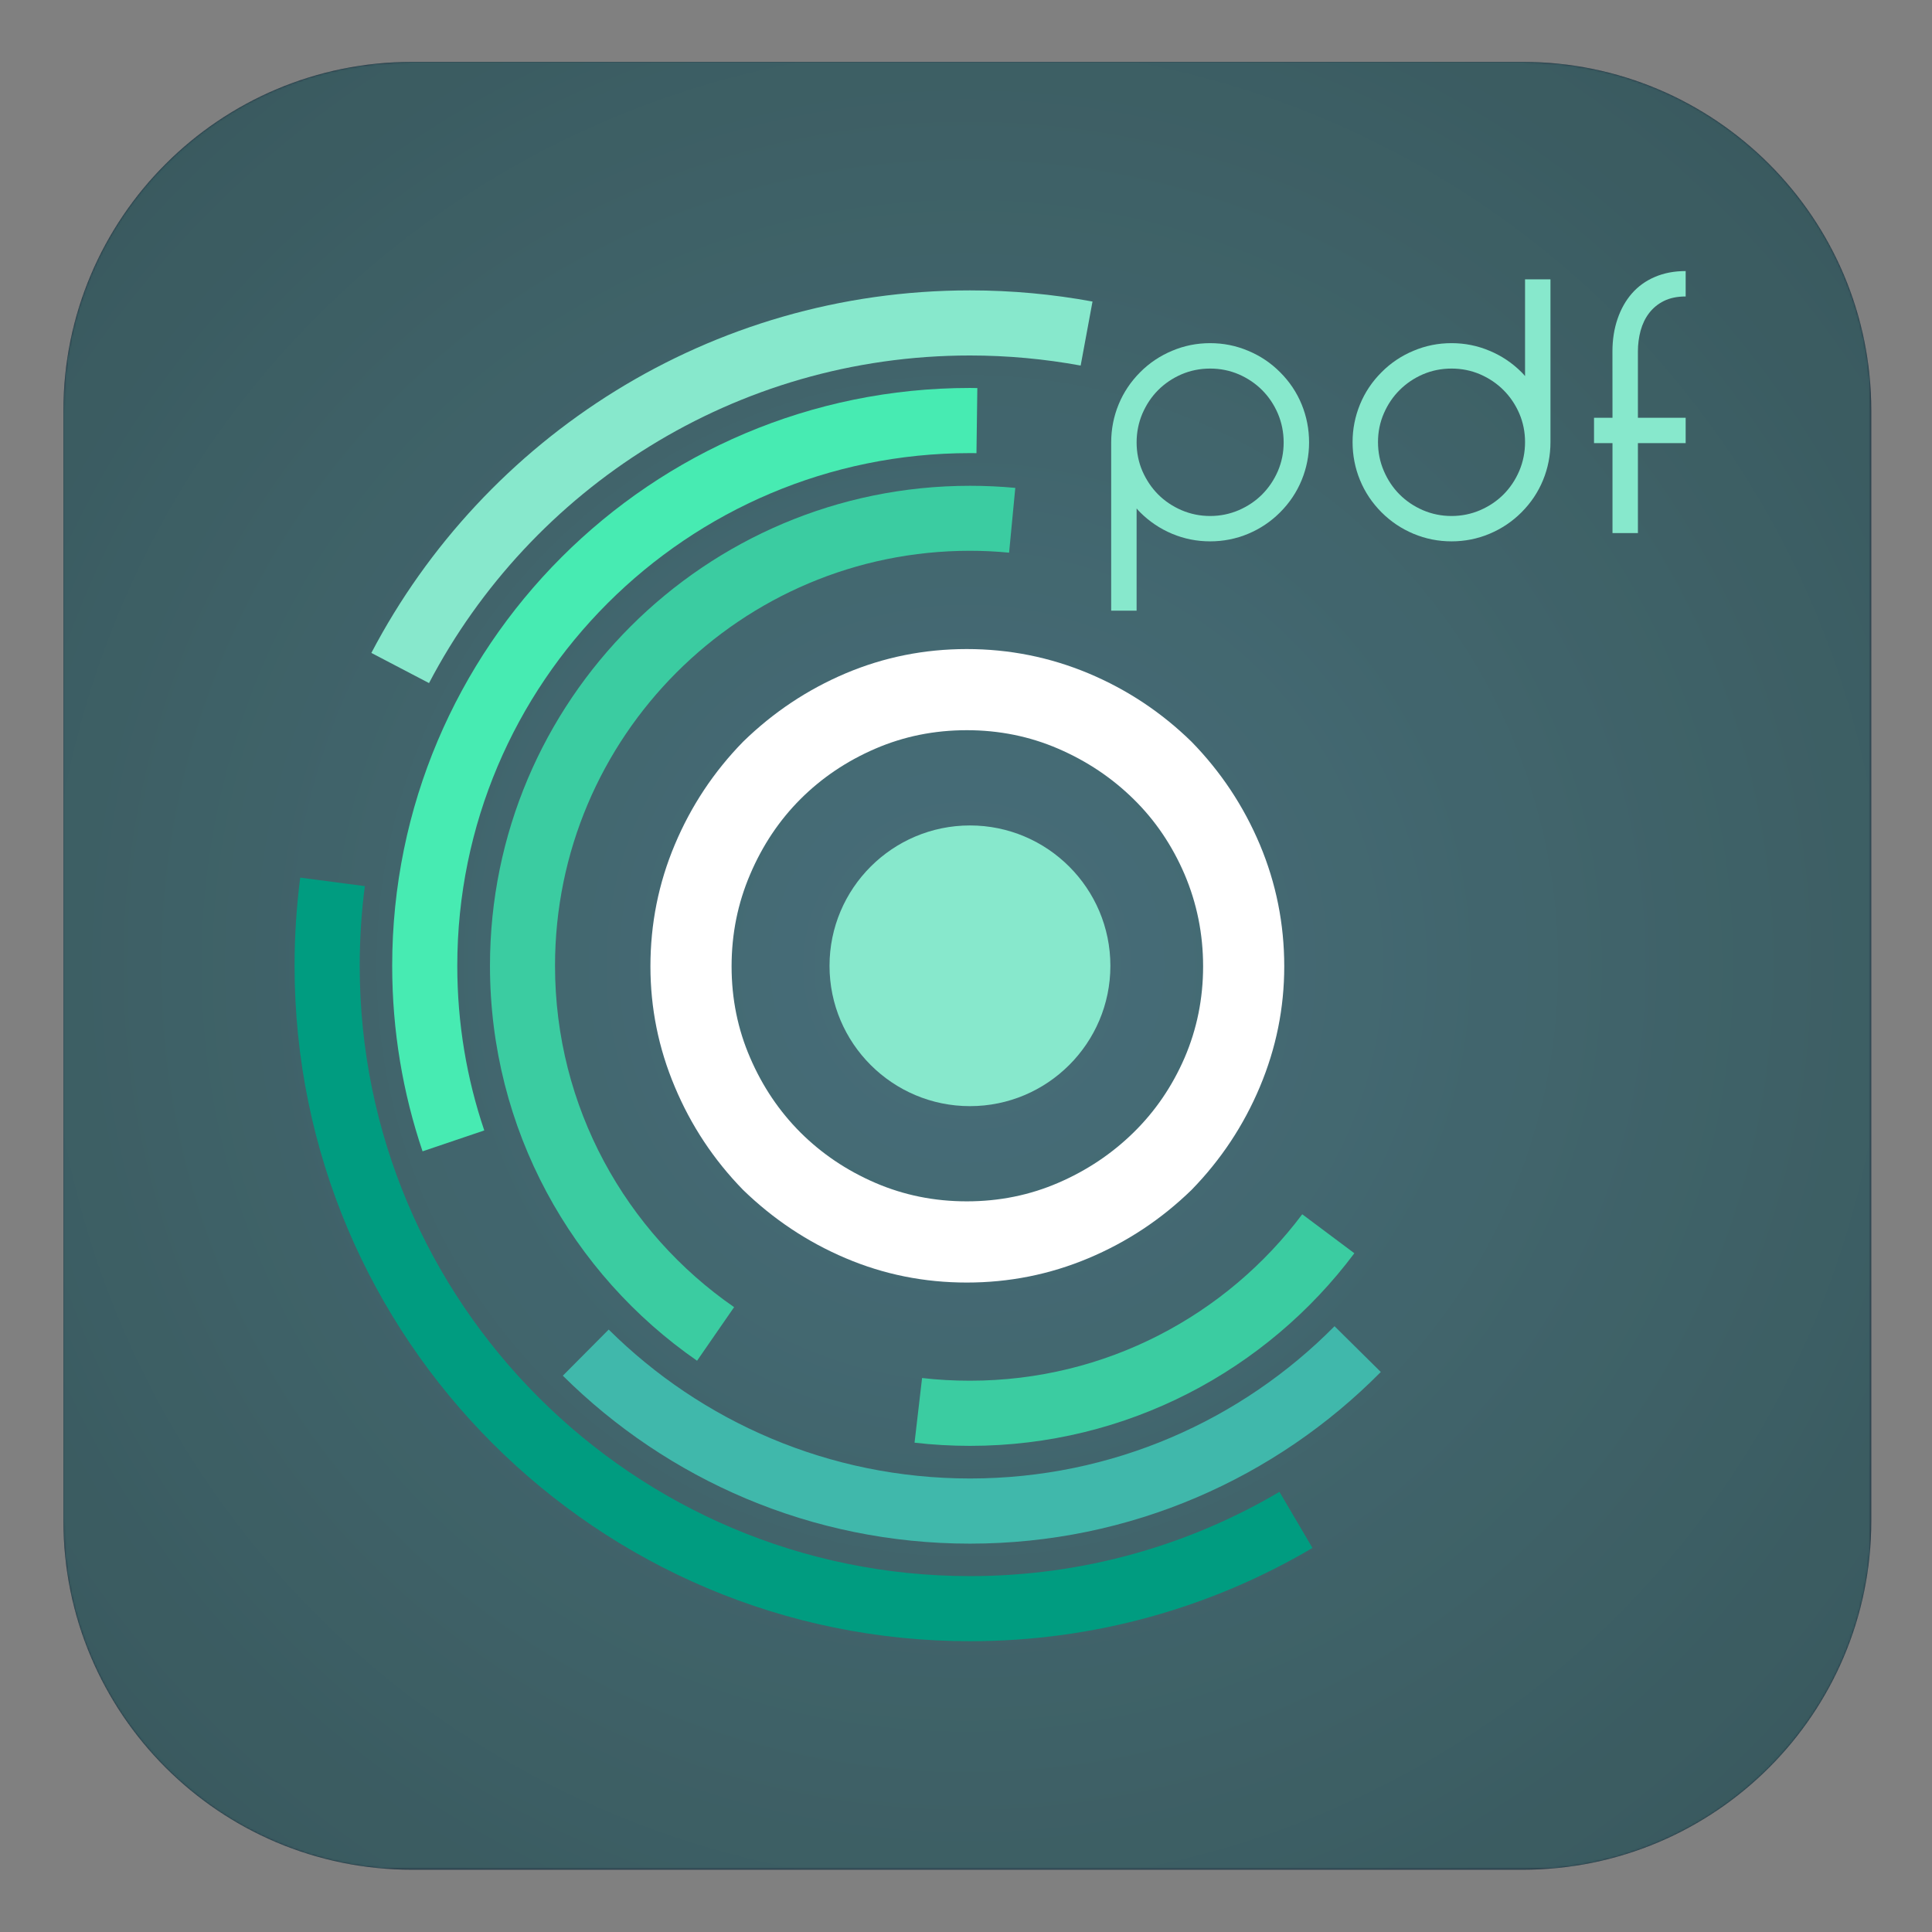 <?xml version="1.0" encoding="utf-8"?>
<!-- Generator: Adobe Illustrator 16.0.0, SVG Export Plug-In . SVG Version: 6.00 Build 0)  -->
<!DOCTYPE svg PUBLIC "-//W3C//DTD SVG 1.1//EN" "http://www.w3.org/Graphics/SVG/1.1/DTD/svg11.dtd">
<svg version="1.1" id="Layer_1" xmlns="http://www.w3.org/2000/svg" xmlns:xlink="http://www.w3.org/1999/xlink" x="0px" y="0px"
	 width="1000px" height="1000px" viewBox="0 0 1000 1000" enable-background="new 0 0 1000 1000" xml:space="preserve">
<rect x="0" y="0" width="1000" height="1000" fill="#808080" stroke="none"/>
<radialGradient id="SVGID_1_" cx="500.695" cy="499.894" r="679.542" gradientUnits="userSpaceOnUse">
	<stop  offset="0" style="stop-color:#32465F"/>
	<stop  offset="0.6" style="stop-color:#263445"/>
	<stop  offset="1" style="stop-color:#1C2636"/>
</radialGradient>
<path fill-rule="evenodd" clip-rule="evenodd" fill="url(#SVGID_1_)" d="M32.82,212.481v574.798
	c0,99.639,80.852,180.49,180.461,180.49h574.828c99.606,0,180.461-80.852,180.461-180.49V212.481
	c0-99.608-80.854-180.461-180.461-180.461H213.281C113.672,32.02,32.82,112.873,32.82,212.481z"/>
<defs>
	<filter id="Adobe_OpacityMaskFilter" filterUnits="userSpaceOnUse" x="32.82" y="32.02" width="935.75" height="935.75">
		<feColorMatrix  type="matrix" values="1 0 0 0 0  0 1 0 0 0  0 0 1 0 0  0 0 0 1 0"/>
	</filter>
</defs>
<mask maskUnits="userSpaceOnUse" x="32.82" y="32.02" width="935.75" height="935.75" id="SVGID_2_">
	<g filter="url(#Adobe_OpacityMaskFilter)">
		<radialGradient id="SVGID_3_" cx="493.266" cy="33.532" r="926.179" gradientUnits="userSpaceOnUse">
			<stop  offset="0" style="stop-color:#595959"/>
			<stop  offset="0.023" style="stop-color:#545454"/>
			<stop  offset="0.188" style="stop-color:#363636"/>
			<stop  offset="0.362" style="stop-color:#1E1E1E"/>
			<stop  offset="0.547" style="stop-color:#0D0D0D"/>
			<stop  offset="0.748" style="stop-color:#030303"/>
			<stop  offset="1" style="stop-color:#000000"/>
		</radialGradient>
		<path fill-rule="evenodd" clip-rule="evenodd" fill="url(#SVGID_3_)" d="M32.82,212.481v574.798
			c0,99.639,80.852,180.49,180.461,180.49h574.828c99.606,0,180.461-80.852,180.461-180.49V212.481
			c0-99.608-80.854-180.461-180.461-180.461H213.281C113.672,32.02,32.82,112.873,32.82,212.481z"/>
	</g>
</mask>
<path opacity="0.5" mask="url(#SVGID_2_)" fill-rule="evenodd" clip-rule="evenodd" fill="#87E8CC" d="M32.82,212.481v574.798
	c0,99.639,80.852,180.49,180.461,180.49h574.828c99.606,0,180.461-80.852,180.461-180.49V212.481
	c0-99.608-80.854-180.461-180.461-180.461H213.281C113.672,32.02,32.82,112.873,32.82,212.481z"/>
<path fill="#FFFFFF" d="M500.402,663.845c-21.989,0-42.892-4.181-62.681-12.599c-19.787-8.392-37.484-20.206-53.093-35.342
	c-15.19-15.579-26.979-33.36-35.367-53.4c-8.417-19.982-12.599-40.744-12.599-62.316c0-21.962,4.182-42.976,12.599-62.959
	c8.389-19.982,20.177-37.765,35.367-53.315c15.608-15.219,33.306-27.008,53.093-35.396c19.79-8.361,40.692-12.57,62.681-12.57
	c21.96,0,42.948,4.208,62.988,12.57c19.984,8.389,37.765,20.177,53.343,35.396c15.19,15.55,26.979,33.333,35.397,53.315
	c8.389,19.983,12.596,40.997,12.596,62.959c0,21.572-4.207,42.334-12.596,62.316c-8.419,20.04-20.207,37.821-35.397,53.4
	c-15.578,15.136-33.358,26.95-53.343,35.342C543.35,659.664,522.362,663.845,500.402,663.845z M500.402,377.948
	c-16.834,0-32.61,3.206-47.38,9.587c-14.798,6.383-27.674,15.078-38.685,26.059c-10.981,10.981-19.675,23.969-26.057,38.963
	c-6.412,14.967-9.616,30.825-9.616,47.63c0,16.75,3.204,32.552,9.616,47.325c6.382,14.825,15.075,27.702,26.057,38.682
	c11.011,10.955,23.887,19.65,38.685,26.033c14.771,6.382,30.546,9.589,47.38,9.589c16.779,0,32.582-3.207,47.352-9.589
	c14.798-6.383,27.786-15.078,38.962-26.033c11.204-10.979,19.985-23.856,26.422-38.682c6.354-14.773,9.589-30.575,9.589-47.325
	c0-16.805-3.234-32.663-9.589-47.63c-6.437-14.994-15.218-27.982-26.422-38.963c-11.176-10.981-24.164-19.676-38.962-26.059
	C532.983,381.153,517.181,377.948,500.402,377.948z"/>
<path fill="#87E8CC" d="M502.045,427.251c40.077,0,72.688,32.552,72.688,72.658c0,40.079-32.61,72.63-72.688,72.63
	s-72.686-32.552-72.686-72.63C429.359,459.803,461.968,427.251,502.045,427.251z"/>
<g>
	<g>
		<path fill="#87E8CC" d="M590.173,192.637c4.737-4.766,10.257-8.445,16.498-11.064c6.244-2.647,12.821-3.958,19.705-3.958
			c6.856,0,13.436,1.311,19.675,3.958c6.244,2.592,11.764,6.299,16.5,11.064c4.877,4.85,8.614,10.424,11.179,16.667
			c2.563,6.271,3.845,12.821,3.845,19.705c0,6.744-1.282,13.266-3.845,19.509c-2.564,6.243-6.302,11.817-11.179,16.694
			c-4.736,4.739-10.229,8.445-16.47,11.066c-6.27,2.62-12.849,3.928-19.705,3.928c-6.884,0-13.461-1.309-19.705-3.928
			c-6.241-2.621-11.733-6.327-16.498-11.066c-0.864-0.891-1.507-1.561-1.867-2.061v52.925H575.15v-87.04
			c0-6.912,1.282-13.462,3.847-19.705C581.56,203.088,585.294,197.514,590.173,192.637z M626.376,267.079
			c5.239,0,10.171-1.03,14.798-3.008c4.627-2.007,8.669-4.712,12.096-8.14c3.43-3.455,6.162-7.497,8.169-12.124
			c1.978-4.625,2.979-9.559,2.979-14.798c0-5.241-1.002-10.229-2.979-14.911c-2.007-4.683-4.739-8.752-8.169-12.18
			c-3.427-3.428-7.469-6.159-12.096-8.167c-4.627-1.979-9.559-2.982-14.798-2.982c-5.267,0-10.201,1.002-14.828,2.982
			c-4.627,2.007-8.666,4.738-12.096,8.167c-3.427,3.427-6.132,7.497-8.164,12.18c-1.979,4.682-2.982,9.67-2.982,14.911
			c0,5.239,1.003,10.172,2.982,14.798c2.032,4.627,4.737,8.669,8.164,12.124c3.43,3.428,7.469,6.133,12.096,8.14
			C616.175,266.049,621.109,267.079,626.376,267.079z"/>
		<path fill="#87E8CC" d="M787.494,265.211c-4.736,4.739-10.256,8.445-16.498,11.066c-6.244,2.62-12.793,3.928-19.677,3.928
			s-13.434-1.309-19.705-3.928c-6.244-2.621-11.761-6.327-16.498-11.066c-4.879-4.877-8.613-10.451-11.176-16.694
			c-2.564-6.243-3.847-12.82-3.847-19.705c0-6.744,1.282-13.238,3.847-19.509c2.563-6.243,6.297-11.817,11.176-16.667
			c4.737-4.766,10.254-8.473,16.498-11.064c6.244-2.647,12.821-3.958,19.678-3.958c6.884,0,13.46,1.311,19.704,3.958
			c6.242,2.592,11.731,6.299,16.498,11.037c0.865,0.891,1.505,1.561,1.867,2.062v-50.083h13.156v84.224
			c0,6.885-1.282,13.462-3.845,19.705C796.105,254.76,792.401,260.307,787.494,265.211z M751.319,190.77
			c-5.267,0-10.201,1.002-14.828,2.982c-4.627,2.007-8.639,4.738-12.068,8.167c-3.452,3.427-6.159,7.469-8.164,12.095
			c-2.007,4.627-3.01,9.56-3.01,14.799c0,5.268,1.003,10.229,3.01,14.912c2.005,4.682,4.712,8.751,8.164,12.206
			c3.43,3.428,7.441,6.133,12.068,8.14c4.627,1.979,9.562,3.008,14.828,3.008c5.239,0,10.171-1.03,14.798-3.008
			c4.627-2.007,8.669-4.712,12.096-8.14c3.43-3.455,6.162-7.524,8.169-12.206c1.978-4.683,2.979-9.644,2.979-14.912
			c0-5.239-1.002-10.172-2.979-14.799c-2.007-4.625-4.739-8.667-8.169-12.095c-3.427-3.428-7.469-6.159-12.096-8.167
			C761.49,191.772,756.559,190.77,751.319,190.77z"/>
		<path fill="#87E8CC" d="M872.498,229.371h-24.717v46.544h-13.158v-46.544h-9.559v-13.127h9.559l-0.027-34.338
			c0-6.13,0.893-11.733,2.649-16.86c1.755-5.128,4.234-9.532,7.494-13.239c3.234-3.678,7.222-6.521,11.903-8.5
			c4.682-2.006,9.977-3.01,15.855-3.01v13.154c-4.372,0-8.109,0.781-11.229,2.313c-3.152,1.561-5.687,3.68-7.694,6.299
			c-2.007,2.62-3.454,5.657-4.401,9.085c-0.92,3.457-1.393,7.024-1.393,10.786v34.309h24.717V229.371z"/>
	</g>
</g>
<path fill="#87E8CC" d="M222.059,353.562l-29.849-15.608c58.416-111.509,175.278-187.652,309.835-187.652
	c21.657,0,42.864,1.979,63.437,5.771l-6.134,33.137c-18.561-3.399-37.735-5.212-57.272-5.212
	C380.474,183.997,274.874,252.811,222.059,353.562z"/>
<path fill="#009C80" d="M152.467,499.909c0-15.468,1.005-30.713,2.927-45.651l33.444,4.403c-1.756,13.489-2.648,27.257-2.648,41.248
	c0,174.358,141.499,315.884,315.886,315.884c58.444,0,113.18-15.913,160.171-43.617l17.085,29.039
	c-51.98,30.658-112.598,48.273-177.286,48.273C309.073,849.488,152.467,692.855,152.467,499.909z"/>
<path fill="#47EBB2" d="M202.996,499.909c0-165.104,133.974-299.105,299.079-299.105c1.252,0,2.507,0.027,3.789,0.055l-0.447,33.695
	c-1.112-0.027-2.229-0.027-3.342-0.027c-146.488,0-265.384,118.895-265.384,265.382c0,29.793,4.907,58.445,13.965,85.202
	l-31.942,10.812C208.516,565.768,202.996,533.493,202.996,499.909z"/>
<path fill="#40B8AB" d="M291.318,712.058l23.744-23.884c47.993,47.63,114.074,77.088,187.013,77.088
	c73.772,0,140.551-30.153,188.682-78.815l23.942,23.689c-54.208,54.849-129.488,88.852-212.624,88.852
	C419.856,798.987,345.416,765.765,291.318,712.058z"/>
<path fill="#3BCCA1" d="M253.609,499.909c0-137.178,111.286-248.464,248.466-248.464c7.886,0,15.718,0.361,23.437,1.086
	l-3.204,33.528c-6.662-0.641-13.406-0.976-20.232-0.976c-118.562,0-214.799,96.238-214.799,214.799
	c0,73.215,36.678,137.96,92.697,176.699l-19.175,27.731C296.027,659.441,253.609,584.607,253.609,499.909z"/>
<path fill="#3BCCA1" d="M473.366,746.729l3.902-33.472c8.139,0.947,16.388,1.394,24.807,1.394
	c70.288,0,132.774-33.864,171.959-86.148l26.979,20.179c-45.319,60.507-117.587,99.692-198.938,99.692
	C492.349,748.374,482.787,747.814,473.366,746.729z"/>
</svg>
